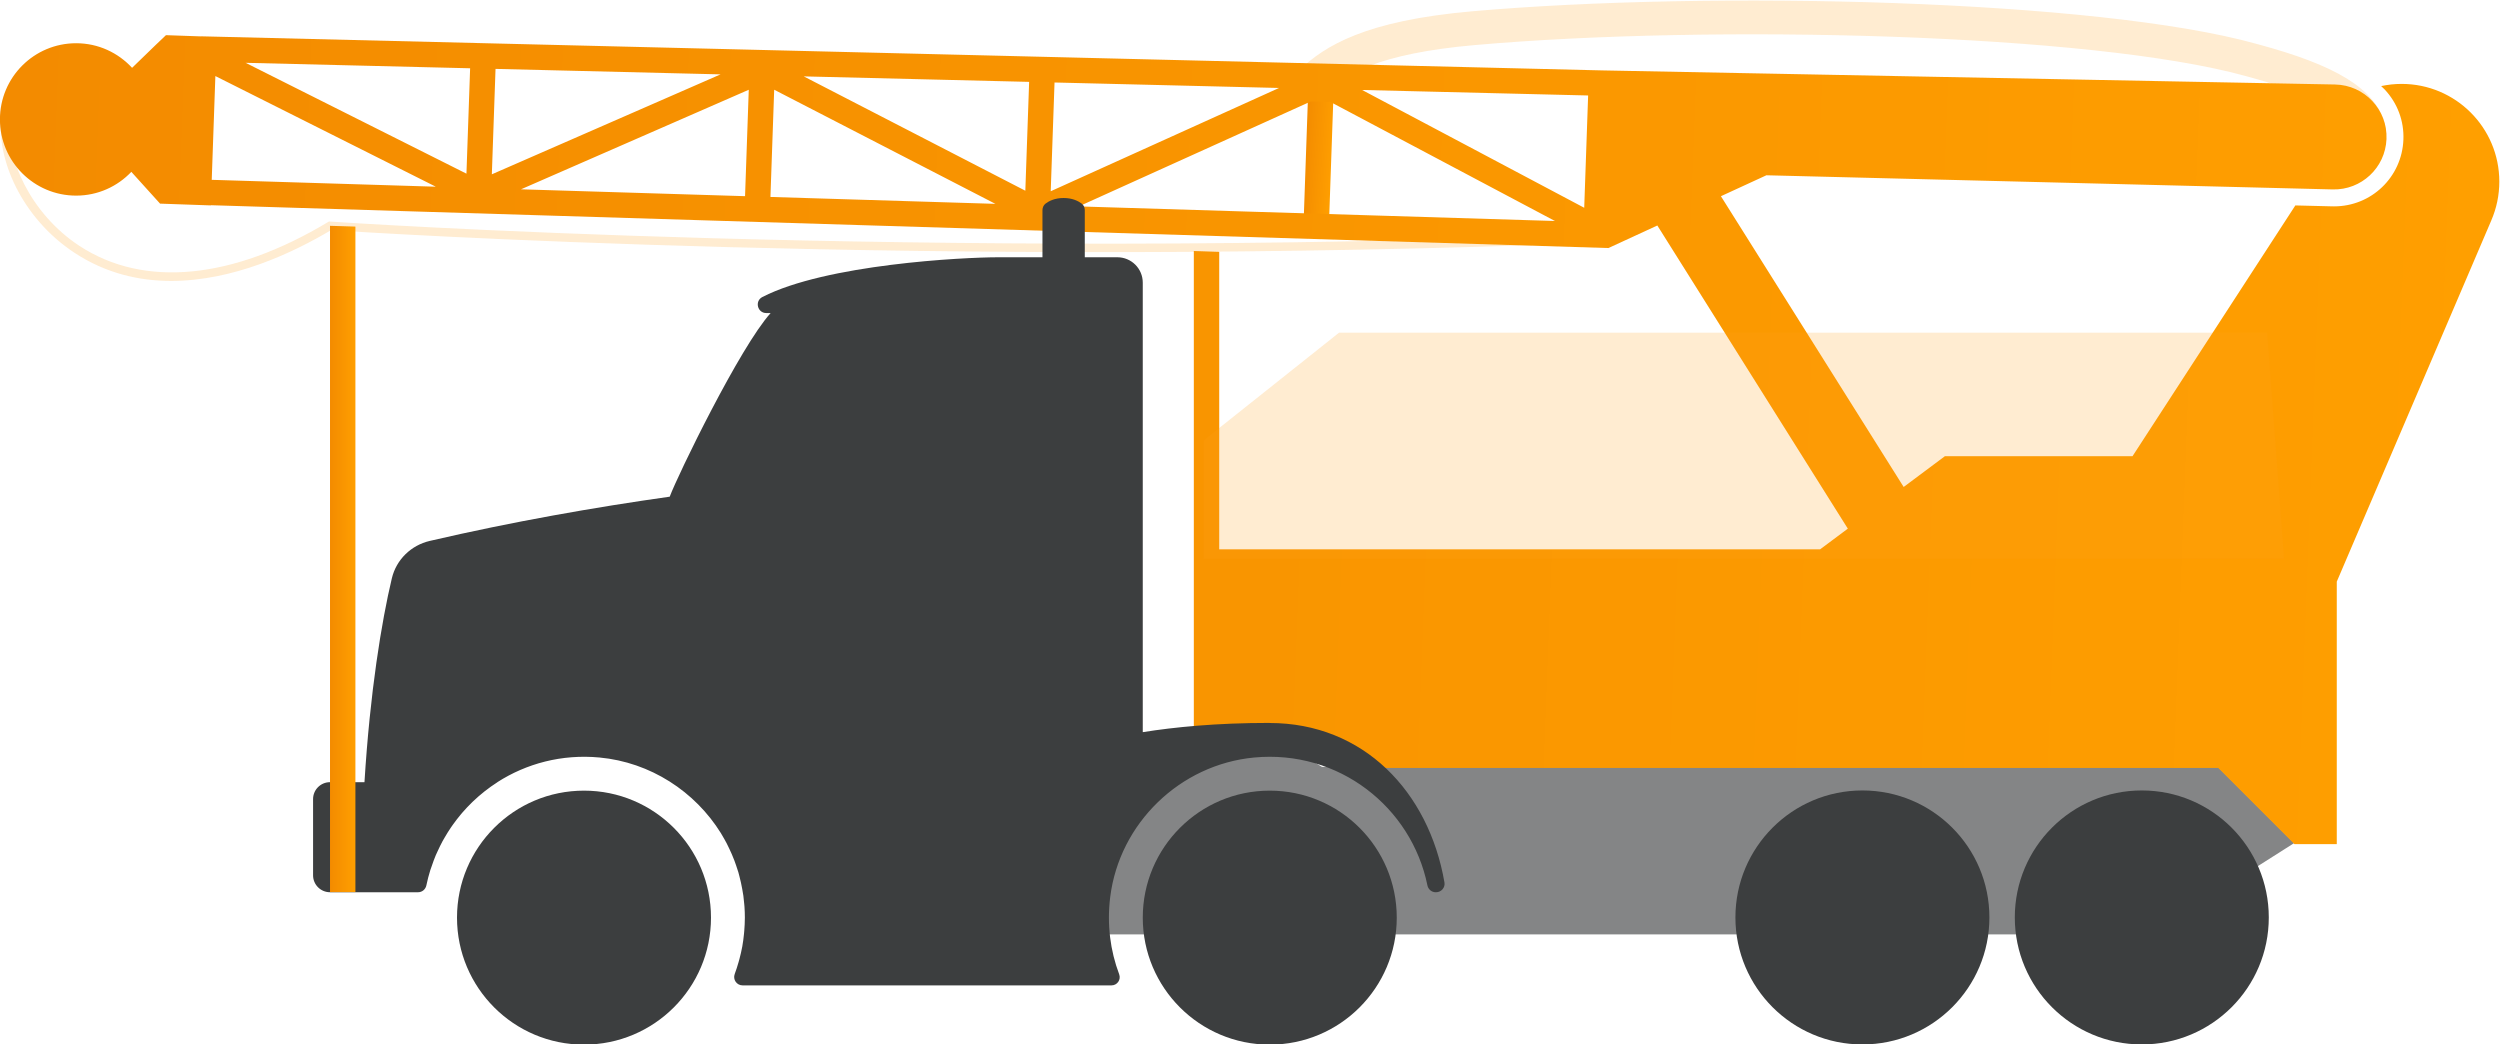 <?xml version="1.0" encoding="UTF-8" standalone="no"?>
<!-- Created with Inkscape (http://www.inkscape.org/) -->

<svg
   xmlns:dc="http://purl.org/dc/elements/1.1/"
   xmlns:cc="http://creativecommons.org/ns#"
   xmlns:rdf="http://www.w3.org/1999/02/22-rdf-syntax-ns#"
   xmlns:svg="http://www.w3.org/2000/svg"
   xmlns="http://www.w3.org/2000/svg"
   xmlns:sodipodi="http://sodipodi.sourceforge.net/DTD/sodipodi-0.dtd"
   xmlns:inkscape="http://www.inkscape.org/namespaces/inkscape"
   version="1.1"
   id="svg2"
   xml:space="preserve"
   width="393.621"
   height="164.429"
   viewBox="0 0 393.621 164.429"
   sodipodi:docname="truck_oil-field-trucks.svg"
   inkscape:version="0.92.4 (33fec40, 2019-01-16)"><defs
     id="defs6"><clipPath
       clipPathUnits="userSpaceOnUse"
       id="clipPath20"><path
         d="M 0,384 H 384 V 0 H 0 Z"
         id="path18"
         inkscape:connector-curvature="0" /></clipPath><clipPath
       clipPathUnits="userSpaceOnUse"
       id="clipPath28"><path
         d="M 29.22,246.346 H 219.134 V 227.204 H 29.22 Z"
         id="path26"
         inkscape:connector-curvature="0" /></clipPath><clipPath
       clipPathUnits="userSpaceOnUse"
       id="clipPath44"><path
         d="m 153.095,173.022 h 147 v -23 h -147 z"
         id="path42"
         inkscape:connector-curvature="0" /></clipPath><clipPath
       clipPathUnits="userSpaceOnUse"
       id="clipPath68"><path
         d="m 183.08,233.768 2.998,-0.105 0.624,17.855 -2.998,0.105 z"
         id="path66"
         inkscape:connector-curvature="0" /></clipPath><linearGradient
       x1="0"
       y1="0"
       x2="1"
       y2="0"
       gradientUnits="userSpaceOnUse"
       gradientTransform="matrix(3.574,-0.218,-0.216,-3.192,183.104,242.752)"
       spreadMethod="pad"
       id="linearGradient78"><stop
         style="stop-opacity:1;stop-color:#f38b00"
         offset="0"
         id="stop74" /><stop
         style="stop-opacity:1;stop-color:#ff9f00"
         offset="1"
         id="stop76" /></linearGradient><clipPath
       clipPathUnits="userSpaceOnUse"
       id="clipPath88"><path
         d="M 0,384 H 384 V 0 H 0 Z"
         id="path86"
         inkscape:connector-curvature="0" /></clipPath><clipPath
       clipPathUnits="userSpaceOnUse"
       id="clipPath96"><path
         d="M 182.042,260.322 H 310.898 V 243.08 H 182.042 Z"
         id="path94"
         inkscape:connector-curvature="0" /></clipPath><linearGradient
       x1="0"
       y1="0"
       x2="1"
       y2="0"
       gradientUnits="userSpaceOnUse"
       gradientTransform="matrix(295.189,-8.593,-8.593,-295.189,28.155,213.682)"
       spreadMethod="pad"
       id="linearGradient122"><stop
         style="stop-opacity:1;stop-color:#f38b00"
         offset="0"
         id="stop118" /><stop
         style="stop-opacity:1;stop-color:#ff9f00"
         offset="1"
         id="stop120" /></linearGradient><clipPath
       clipPathUnits="userSpaceOnUse"
       id="clipPath132"><path
         d="M 0,384 H 384 V 0 H 0 Z"
         id="path130"
         inkscape:connector-curvature="0" /></clipPath><linearGradient
       x1="0"
       y1="0"
       x2="1"
       y2="0"
       gradientUnits="userSpaceOnUse"
       gradientTransform="matrix(3,0,0,-3,68.095,194.369)"
       spreadMethod="pad"
       id="linearGradient162"><stop
         style="stop-opacity:1;stop-color:#f38b00"
         offset="0"
         id="stop158" /><stop
         style="stop-opacity:1;stop-color:#ff9f00"
         offset="1"
         id="stop160" /></linearGradient><clipPath
       clipPathUnits="userSpaceOnUse"
       id="clipPath172"><path
         d="M 0,384 H 384 V 0 H 0 Z"
         id="path170"
         inkscape:connector-curvature="0" /></clipPath><clipPath
       clipPathUnits="userSpaceOnUse"
       id="clipPath180"><path
         d="m 171.285,221.097 h 127.62 v -26.728 h -127.62 z"
         id="path178"
         inkscape:connector-curvature="0" /></clipPath></defs><sodipodi:namedview
     pagecolor="#ffffff"
     bordercolor="#666666"
     borderopacity="1"
     objecttolerance="10"
     gridtolerance="10"
     guidetolerance="10"
     inkscape:pageopacity="0"
     inkscape:pageshadow="2"
     inkscape:window-width="1366"
     inkscape:window-height="703"
     id="namedview4"
     showgrid="false"
     inkscape:zoom="0.4609375"
     inkscape:cx="237.7995"
     inkscape:cy="73.333338"
     inkscape:window-x="0"
     inkscape:window-y="279"
     inkscape:window-maximized="1"
     inkscape:current-layer="g10" /><g
     id="g10"
     inkscape:groupmode="layer"
     inkscape:label="SimardSuspension-Camion-1a"
     transform="matrix(1.333,0,0,-1.333,-38.811,347.096)"><g
       id="g14"><g
         id="g16"
         clip-path="url(#clipPath20)"><g
           id="g22"><g
             id="g24" /><g
             id="g36"><g
               clip-path="url(#clipPath28)"
               id="g34"
               style="opacity:0.2"><g
                 transform="translate(49.34,227.204)"
                 id="g32"><path
                   d="m 0,0 c -3.829,0 -7.733,0.909 -11.381,3.297 -6.417,4.2 -9.252,11.299 -8.663,15.845 l 0.992,-0.129 C -19.61,14.709 -16.688,7.967 -10.833,4.134 -3.23,-0.845 7.187,0.153 18.498,6.94 l 0.135,0.081 0.156,-0.01 C 19.477,6.964 88.363,2.288 169.753,5.566 l 0.041,-1 C 90.232,1.367 22.612,5.753 18.877,6.002 14.416,3.343 7.345,0 0,0"
                   style="fill:#ff9e18;fill-opacity:1;fill-rule:nonzero;stroke:none"
                   id="path30"
                   inkscape:connector-curvature="0" /></g></g></g></g><g
           id="g38"><g
             id="g40" /><g
             id="g52"><g
               clip-path="url(#clipPath44)"
               id="g50"
               style="opacity:0.63"><g
                 transform="translate(185.262,169.809)"
                 id="g48"><path
                   d="m 0,0 105.834,-0.001 9,-9 -17,-10.786 H -32.071 c -0.063,0.658 -0.095,1.325 -0.095,2 0,11.599 9.401,21 21,21 C -7.063,3.213 -3.234,2.035 0,0"
                   style="fill:#3c3e3f;fill-opacity:1;fill-rule:nonzero;stroke:none"
                   id="path46"
                   inkscape:connector-curvature="0" /></g></g></g></g><g
           id="g54"
           transform="translate(267.096,152.022)"><path
             d="m 0,0 c 0,-8.284 6.715,-15 15,-15 8.284,0 15,6.716 15,15 C 30,8.284 23.284,15 15,15 6.715,15 0,8.284 0,0"
             style="fill:#3c3e3f;fill-opacity:1;fill-rule:nonzero;stroke:none"
             id="path56"
             inkscape:connector-curvature="0" /></g><g
           id="g58"
           transform="translate(234.096,152.022)"><path
             d="m 0,0 c 0,-8.284 6.715,-15 15,-15 8.284,0 15,6.716 15,15 C 30,8.284 23.284,15 15,15 6.715,15 0,8.284 0,0"
             style="fill:#3c3e3f;fill-opacity:1;fill-rule:nonzero;stroke:none"
             id="path60"
             inkscape:connector-curvature="0" /></g></g></g><g
       id="g62"><g
         id="g64"
         clip-path="url(#clipPath68)"><g
           id="g70"><g
             id="g72"><path
               d="m 183.08,233.768 2.998,-0.105 0.624,17.855 -2.998,0.105 z"
               style="fill:url(#linearGradient78);stroke:none"
               id="path80"
               inkscape:connector-curvature="0" /></g></g></g></g><g
       id="g82"><g
         id="g84"
         clip-path="url(#clipPath88)"><g
           id="g90"><g
             id="g92" /><g
             id="g104"><g
               clip-path="url(#clipPath96)"
               id="g102"
               style="opacity:0.2"><g
                 transform="translate(308.89,243.08)"
                 id="g100"><path
                   d="m 0,0 c -0.866,0 -1.665,0.568 -1.919,1.442 -0.33,1.134 -2.17,4.061 -12.101,6.748 l -0.376,0.103 c -18.278,5.092 -63.199,6.15 -91.152,3.695 -11.448,-1.006 -15.486,-3.495 -17.928,-5.797 -0.801,-0.756 -2.069,-0.72 -2.827,0.083 -0.758,0.804 -0.72,2.07 0.083,2.828 2.941,2.773 7.655,5.758 20.323,6.871 28.293,2.486 73.896,1.376 92.576,-3.827 l 0.346,-0.094 C -4.112,9.653 0.887,6.902 1.946,2.56 2.208,1.486 1.62,0.39 0.56,0.081 0.373,0.026 0.186,0 0,0"
                   style="fill:#ff9e18;fill-opacity:1;fill-rule:nonzero;stroke:none"
                   id="path98"
                   inkscape:connector-curvature="0" /></g></g></g></g></g></g><g
       id="g106"><g
         id="g108"><g
           id="g114"><g
             id="g116"><path
               d="m 44.716,252.376 c -1.645,1.782 -3.993,2.905 -6.608,2.905 v 0 c -4.97,0 -9,-4.029 -9,-9 v 0 c 0,-4.97 4.03,-9 9,-9 v 0 c 2.568,0 4.88,1.081 6.52,2.808 v 0 c 1.821,-2.021 3.394,-3.754 3.394,-3.754 v 0 l 5.997,-0.21 0.001,0.023 165.075,-5.059 5.778,2.663 22.5,-35.807 -3.278,-2.446 h -70.97 v 35.146 l -3,0.093 v -54.951 -2.344 -1.215 h 3 v 1.316 c 4.272,0.012 12.147,-0.475 17.167,-3.863 v 0 l 100.834,-0.001 9,-9 h 5 v 15.107 15.9 l 18.265,42.695 h -0.002 c 0.6,1.397 0.935,2.935 0.935,4.554 v 0 c 0,6.373 -5.167,11.54 -11.541,11.54 v 0 c -0.829,0 -1.637,-0.092 -2.416,-0.257 v 0 c 0.137,-0.127 0.274,-0.251 0.405,-0.389 v 0 c 1.523,-1.618 2.313,-3.731 2.223,-5.952 v 0 c -0.178,-4.411 -3.776,-7.867 -8.188,-7.867 v 0 c -0.07,0 -0.139,0.001 -0.208,0.002 v 0 l -4.366,0.11 -19.236,-29.624 h -22.164 l -4.865,-3.631 -21.585,34.343 5.371,2.473 66.894,-1.671 c 3.385,-0.085 6.212,2.562 6.349,5.945 v 0 c 0.141,3.472 -2.6,6.381 -6.074,6.448 v 0 l -86.58,1.665 -165.528,4.028 v -0.009 l -4.097,0.144 c 0,0 -1.896,-1.792 -4.002,-3.858 m 13.409,0.592 26.519,-0.645 -0.434,-12.447 z m 29.52,-0.718 26.578,-0.647 -27.014,-11.805 z m -33.521,-13.103 0.429,12.257 26.037,-13.068 z m 69.927,12.218 26.621,-0.648 -0.449,-12.856 z m 29.621,-0.721 26.52,-0.646 -26.97,-12.2 z m -33.556,-13.519 0.443,12.665 26.128,-13.48 z m -29.464,0.902 26.904,11.759 -0.439,-12.569 z M 190,249.76 l 26.699,-0.65 -0.462,-13.263 z m -33.457,-13.752 27.407,12.398 2.303,-0.056 26.525,-14.066 z"
               style="fill:url(#linearGradient122);stroke:none"
               id="path124"
               inkscape:connector-curvature="0" /></g></g></g></g><g
       id="g126"><g
         id="g128"
         clip-path="url(#clipPath132)"><g
           id="g134"
           transform="translate(179.068,174.99)"><path
             d="m 0,0 c 0.009,0.003 0.018,0.007 0.026,0.01 -6.337,0 -11.307,-0.501 -15,-1.092 V 52.01 c 0,1.657 -1.342,3 -3,3 h -3.848 v 5.566 c 0,0.302 -0.129,0.596 -0.371,0.778 -0.386,0.29 -1.082,0.656 -2.129,0.656 -1.048,0 -1.743,-0.366 -2.129,-0.656 -0.242,-0.182 -0.371,-0.476 -0.371,-0.778 V 55.01 h -5.231 c -4.145,0 -20.338,-0.83 -27.855,-4.697 -0.931,-0.48 -0.582,-1.892 0.465,-1.892 h 0.515 C -62.553,44.402 -69.891,29.299 -70.847,26.734 l 0.035,0.002 c -8.768,-1.235 -18.619,-2.961 -28.379,-5.23 -2.206,-0.513 -3.952,-2.21 -4.477,-4.413 -1.213,-5.089 -2.577,-13.419 -3.235,-24.083 h -4.071 c -1.104,0 -2,-0.896 -2,-2 v -9 c 0,-1.105 0.896,-2 2,-2 h 10.406 0.001 10e-4 c 0.48,0 0.88,0.345 0.976,0.816 v 0.001 10e-4 c 0.126,0.613 0.284,1.214 0.467,1.804 0.05,0.161 0.114,0.314 0.168,0.473 0.145,0.43 0.297,0.857 0.473,1.272 0.07,0.166 0.151,0.326 0.225,0.489 0.185,0.403 0.374,0.801 0.585,1.188 0.079,0.145 0.165,0.287 0.248,0.43 0.232,0.4 0.473,0.792 0.732,1.172 0.078,0.115 0.159,0.228 0.239,0.341 0.289,0.404 0.591,0.799 0.91,1.179 0.064,0.078 0.13,0.155 0.195,0.232 0.362,0.416 0.738,0.818 1.133,1.201 0.034,0.035 0.069,0.069 0.104,0.103 0.894,0.855 1.87,1.627 2.918,2.298 h -0.013 c 3.428,2.197 7.603,3.332 12.064,2.914 6.014,-0.563 11.285,-4.014 14.346,-8.947 0.039,-0.064 0.073,-0.13 0.111,-0.195 0.204,-0.336 0.396,-0.679 0.579,-1.028 0.105,-0.202 0.202,-0.408 0.299,-0.614 0.103,-0.215 0.203,-0.432 0.297,-0.651 0.106,-0.247 0.207,-0.496 0.303,-0.748 0.069,-0.181 0.133,-0.366 0.196,-0.551 0.096,-0.277 0.192,-0.554 0.274,-0.837 0.045,-0.152 0.079,-0.306 0.12,-0.459 0.13,-0.49 0.239,-0.988 0.33,-1.492 0.048,-0.266 0.099,-0.531 0.135,-0.8 0.044,-0.323 0.076,-0.649 0.104,-0.976 0.008,-0.104 0.022,-0.209 0.028,-0.313 0.03,-0.425 0.046,-0.855 0.046,-1.289 0,-0.024 -0.002,-0.047 -0.002,-0.072 -0.002,-0.499 -0.027,-0.992 -0.067,-1.481 -0.01,-0.129 -0.021,-0.258 -0.034,-0.386 -0.051,-0.505 -0.114,-1.007 -0.204,-1.499 -0.002,-0.012 -0.005,-0.023 -0.008,-0.035 -0.089,-0.484 -0.201,-0.959 -0.326,-1.429 -0.032,-0.122 -0.067,-0.243 -0.101,-0.363 -0.136,-0.475 -0.283,-0.944 -0.455,-1.403 -10e-4,-0.002 -10e-4,-0.003 -0.002,-0.005 -0.244,-0.652 0.236,-1.343 0.932,-1.343 h 10e-4 42.844 v 0.001 h 0.727 c 0.678,0 1.147,0.674 0.908,1.307 -1.05,2.79 -1.463,5.892 -1.06,9.128 1.083,8.72 8.249,15.651 16.997,16.478 9.992,0.945 18.583,-5.856 20.468,-15.096 0.095,-0.471 0.496,-0.816 0.976,-0.816 h 0.048 c 0.612,0 1.095,0.55 0.991,1.153 C 18.817,-8.115 11.093,0.002 0,0"
             style="fill:#3c3e3f;fill-opacity:1;fill-rule:nonzero;stroke:none"
             id="path136"
             inkscape:connector-curvature="0" /></g><g
           id="g138"
           transform="translate(179.095,167)"><path
             d="m 0,0 c -8.284,0 -15,-6.716 -15,-15 0,-8.284 6.716,-15 15,-15 8.285,0 15,6.716 15,15 C 15,-6.716 8.285,0 0,0"
             style="fill:#3c3e3f;fill-opacity:1;fill-rule:nonzero;stroke:none"
             id="path140"
             inkscape:connector-curvature="0" /></g><g
           id="g142"
           transform="translate(98.095,167)"><path
             d="m 0,0 c -8.284,0 -15,-6.716 -15,-15 0,-8.284 6.716,-15 15,-15 8.285,0 15,6.716 15,15 C 15,-6.716 8.285,0 0,0"
             style="fill:#3c3e3f;fill-opacity:1;fill-rule:nonzero;stroke:none"
             id="path144"
             inkscape:connector-curvature="0" /></g></g></g><g
       id="g146"><g
         id="g148"><g
           id="g154"><g
             id="g156"><path
               d="m 68.095,155.021 h 3 v 78.603 l -3,0.092 z"
               style="fill:url(#linearGradient162);stroke:none"
               id="path164"
               inkscape:connector-curvature="0" /></g></g></g></g><g
       id="g166"><g
         id="g168"
         clip-path="url(#clipPath172)"><g
           id="g174"><g
             id="g176" /><g
             id="g188"><g
               clip-path="url(#clipPath180)"
               id="g186"
               style="opacity:0.2"><g
                 transform="translate(296.905,221.097)"
                 id="g184"><path
                   d="m 0,0 h -109.62 l -16,-12.728 v -14 H 2 Z"
                   style="fill:#ff9e18;fill-opacity:1;fill-rule:nonzero;stroke:none"
                   id="path182"
                   inkscape:connector-curvature="0" /></g></g></g></g></g></g></g></svg>